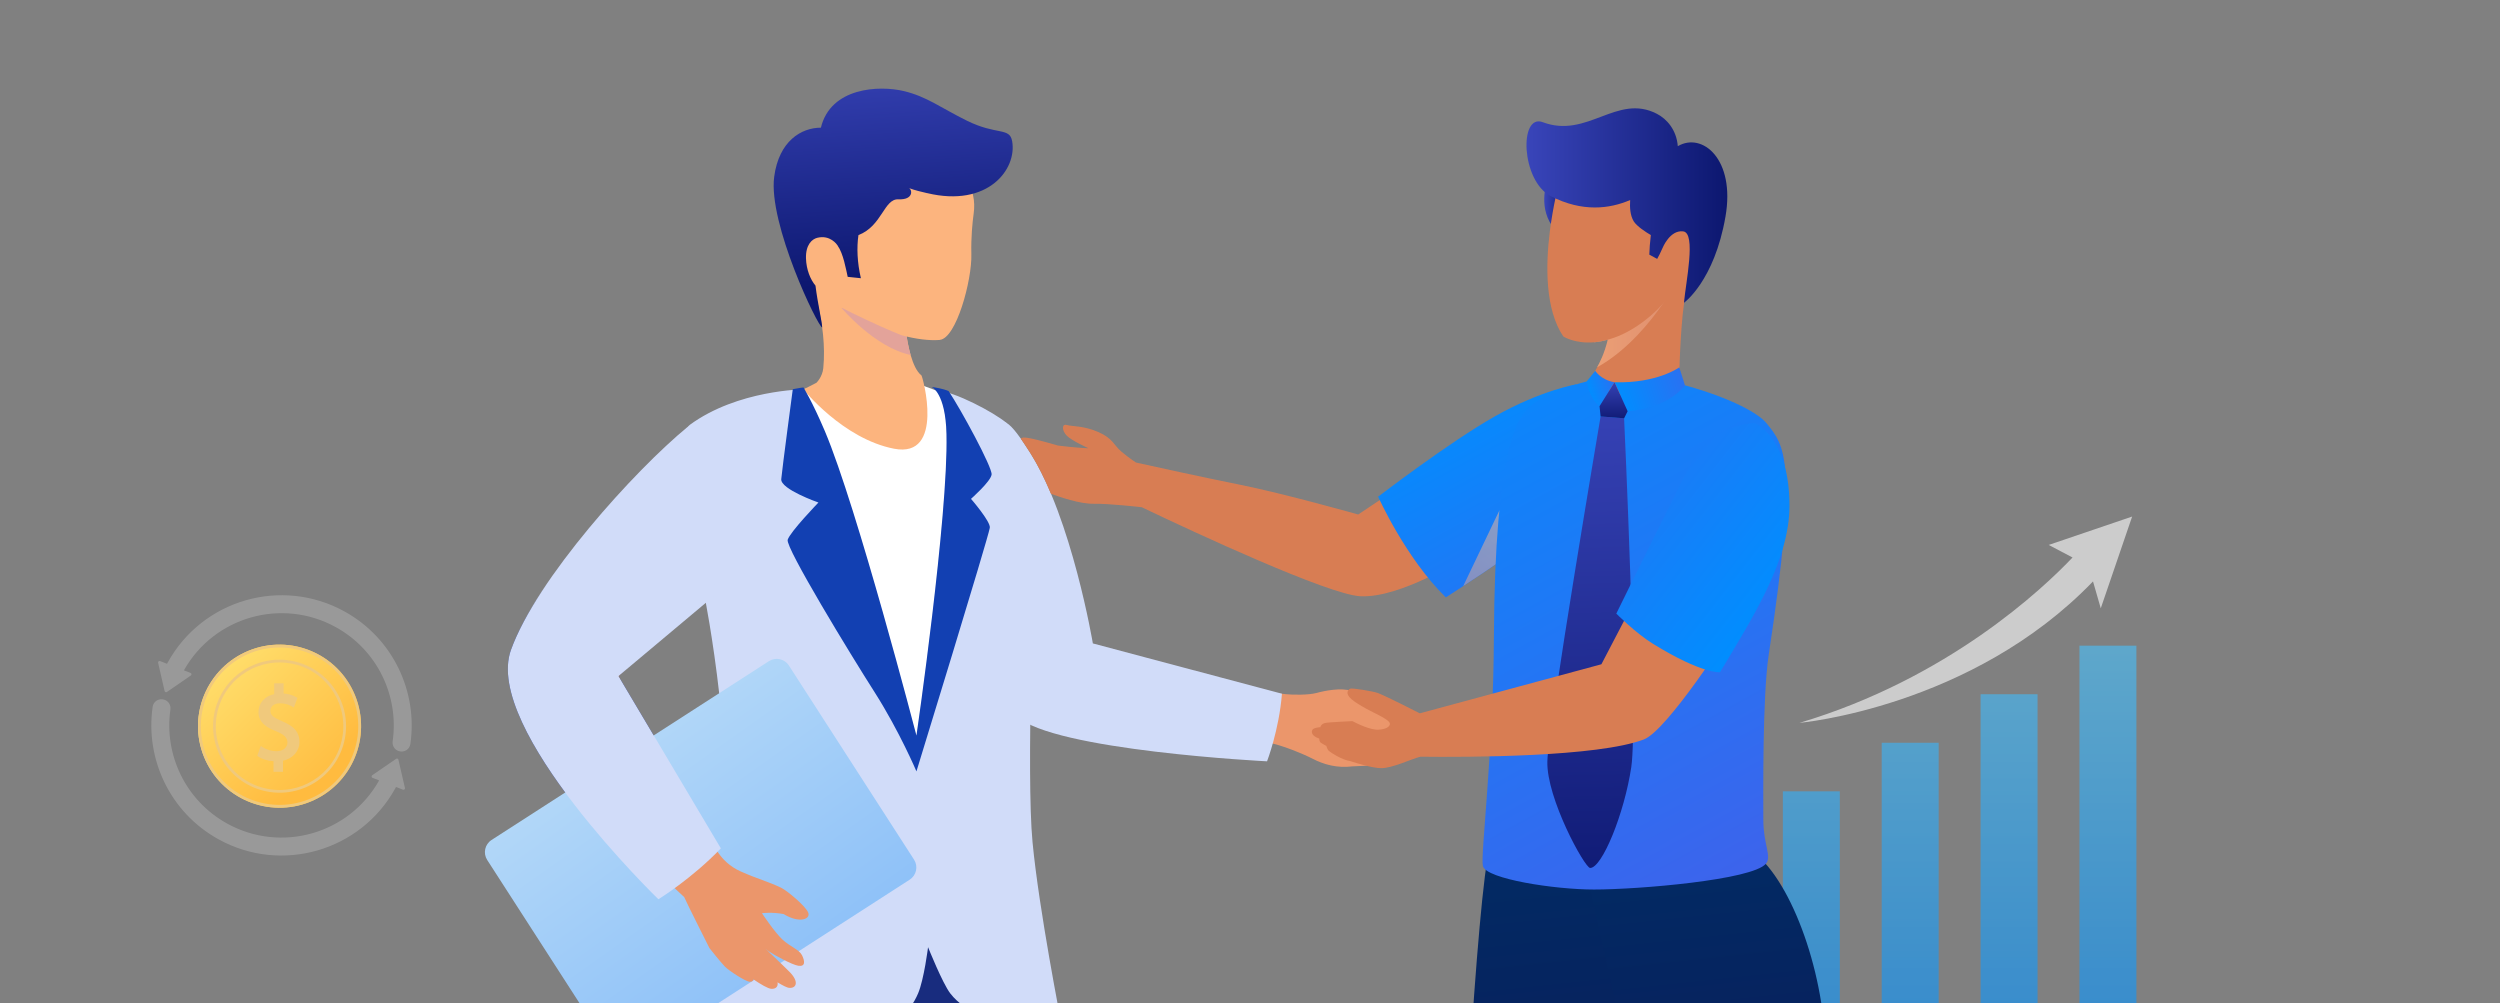 <svg xmlns="http://www.w3.org/2000/svg" width="997" height="400" viewBox="0 0 997 400" fill="none"><rect x="0" y="0" width="997" height="400" fill="#808080" stroke="none"/><g clip-path="url(#clip0_8123_285)"><g opacity="0.6" clip-path="url(#clip1_8123_285)"><path d="M733.716 315.595H711V400H733.716V315.595Z" fill="url(#paint0_linear_8123_285)"></path><path d="M773.139 296.219H750.423V399.999H773.139V296.219Z" fill="url(#paint1_linear_8123_285)"></path><path d="M812.577 276.86H789.861V400H812.577V276.86Z" fill="url(#paint2_linear_8123_285)"></path><path d="M852 257.499H829.284V400.014H852V257.499Z" fill="url(#paint3_linear_8123_285)"></path><path d="M850.3 206L817.017 217.321L826.529 222.327C814.775 234.709 776.847 270.647 717.61 288.284C717.61 288.284 786.27 282.174 834.692 231.867L837.784 242.6L850.3 206Z" fill="white"></path></g><path opacity="0.2" d="M159.163 299.572L159.071 299.545C157.375 299.044 156.334 297.37 156.588 295.62C159.157 277.745 150.664 259.342 133.906 250.102C112.391 238.238 85.362 245.956 73.341 267.337L75.996 268.371C76.429 268.538 76.497 269.121 76.113 269.385L66.549 275.968C66.212 276.199 65.748 276.023 65.657 275.621L63.049 264.306C62.947 263.853 63.391 263.467 63.826 263.637L66.617 264.722C66.71 264.552 66.796 264.377 66.889 264.207C80.724 239.123 112.277 230.003 137.364 243.836C156.82 254.57 166.669 275.956 163.655 296.721C163.349 298.838 161.218 300.181 159.163 299.572Z" fill="white"></path><path opacity="0.2" d="M87.178 334.732C67.722 323.998 57.873 302.612 60.884 281.849C61.19 279.732 63.321 278.389 65.376 278.998L65.473 279.026C67.169 279.527 68.21 281.201 67.956 282.951C65.386 300.826 73.878 319.226 90.636 328.466C112.148 340.331 139.18 332.612 151.201 311.231L148.546 310.197C148.113 310.03 148.045 309.447 148.429 309.183L157.993 302.6C158.33 302.368 158.791 302.547 158.885 302.947L161.493 314.262C161.595 314.715 161.151 315.1 160.716 314.931L157.925 313.846C157.832 314.016 157.746 314.191 157.653 314.361C143.818 339.445 112.265 348.565 87.178 334.732Z" fill="white"></path><g clip-path="url(#clip2_8123_285)"><path d="M123.747 319.708C140.377 312.935 148.367 293.963 141.594 277.333C134.821 260.704 115.85 252.713 99.22 259.486C82.59 266.259 74.599 285.231 81.372 301.86C88.145 318.49 107.117 326.481 123.747 319.708Z" fill="url(#paint4_linear_8123_285)"></path><g style="mix-blend-mode:screen"><path d="M123.747 319.708C140.377 312.935 148.367 293.963 141.594 277.333C134.821 260.704 115.85 252.713 99.22 259.486C82.59 266.259 74.599 285.231 81.372 301.86C88.145 318.49 107.117 326.481 123.747 319.708Z" fill="#F0C97C"></path></g><path d="M142.034 296.768C145.989 279.895 135.517 263.012 118.644 259.057C101.772 255.103 84.888 265.575 80.934 282.448C76.98 299.32 87.452 316.204 104.324 320.158C121.197 324.112 138.08 313.64 142.034 296.768Z" fill="url(#paint5_linear_8123_285)"></path><g style="mix-blend-mode:multiply"><path d="M121.713 314.073C135.224 308.424 141.598 292.892 135.949 279.381C130.299 265.869 114.767 259.496 101.256 265.145C87.745 270.794 81.371 286.327 87.02 299.838C92.669 313.349 108.202 319.722 121.713 314.073Z" fill="#F0C97C"></path></g><path d="M136.243 295.431C139.451 281.762 130.971 268.08 117.302 264.872C103.633 261.663 89.951 270.143 86.743 283.812C83.534 297.481 92.014 311.163 105.683 314.372C119.352 317.58 133.034 309.1 136.243 295.431Z" fill="url(#paint6_linear_8123_285)"></path><g style="mix-blend-mode:screen"><path d="M112.621 287.652C108.914 286.112 107.84 285.18 107.84 283.458C107.84 282.081 108.833 280.481 111.648 280.481C114.262 280.481 115.882 281.412 116.591 281.817L117.179 282.162L118.637 278.313L118.212 278.07C116.713 277.199 115.052 276.692 113.107 276.571V272.52H109.359V276.814C105.531 277.624 103.08 280.4 103.08 283.985C103.08 288.279 106.544 290.244 110.291 291.703C113.37 292.959 114.626 294.235 114.626 296.099C114.626 298.145 112.844 299.583 110.271 299.583C108.286 299.583 106.22 298.975 104.619 297.902L103.991 297.496L102.594 301.406L102.958 301.669C104.417 302.723 106.766 303.452 109.076 303.574V307.787H112.864V303.371C116.814 302.52 119.427 299.542 119.427 295.835C119.427 292.128 117.401 289.637 112.621 287.692V287.652Z" fill="#F0C97C"></path></g></g><path d="M446.751 708.021C446.751 708.021 442.814 710.665 433.445 711.7C418.961 713.28 410.311 711.7 410.311 711.7C410.311 711.7 369.273 579.963 376.112 535.763C372.348 527.831 367.175 514.64 361.369 499.122C355.909 484.551 349.96 467.912 344.241 451.646C330.131 411.584 317.515 373.621 317.515 373.621L410.426 341.75C410.426 341.75 430.284 480.614 434.882 527.142C439.337 572.232 446.751 708.021 446.751 708.021Z" fill="url(#paint7_linear_8123_285)"></path><path d="M369.014 377.702L279.436 375.833C279.436 375.833 274.666 512.398 273.602 530.705C273.602 530.705 274.579 542.258 268.487 569.013C261.762 598.585 255.957 710.579 255.957 710.579C255.957 710.579 273.372 716.527 293.719 715.349C293.719 715.349 322.199 611.977 327.918 541.395C343.092 496.535 369.014 377.73 369.014 377.73V377.702Z" fill="url(#paint8_linear_8123_285)"></path><path d="M547.508 293.872C547.192 294.82 546.014 295.481 545.611 296.544C545.094 297.809 545.209 299.447 544.519 300.711C544.059 301.574 550.439 303.643 549.893 304.361C549.031 305.539 540.64 305.482 539.375 305.626C533.254 306.373 528.081 304.993 523.167 302.436C520.092 300.826 510.55 296.86 506.125 296.286C489.658 294.13 427.956 289.475 416.691 284.762C392.321 274.531 375.307 229.239 375.307 229.239L426.606 225.129C426.606 225.129 431.75 256.311 433.733 259.242C435.716 262.202 494.141 274.933 512.62 276.83C515.695 277.146 521.787 277.203 524.977 276.37C528.138 275.479 534.921 274.128 538.944 275.537C542.967 276.945 557.796 285.308 558.256 286.313C558.256 286.313 558.256 293.527 547.479 293.9L547.508 293.872Z" fill="#EB966B"></path><path d="M505.291 303.643C505.291 303.643 510.119 291.056 511.24 276.658L435.831 256.599C435.831 256.599 427.468 206.824 410.886 180.643C407.178 174.78 403.73 169.895 401.345 168.63C378.727 156.675 372.721 236.482 372.721 236.482C372.721 236.482 386.171 267.318 405.512 285.653C419.938 299.333 505.291 303.615 505.291 303.615V303.643Z" fill="#D1DCF9"></path><path d="M413.903 374.915C413.903 374.915 410.024 376.208 311.911 374.685C313.348 369.138 282.195 242 282.454 232.516C282.684 225.073 273.43 182.856 276.677 176.332C281.161 167.28 300.703 160.469 320.388 155.267C335.217 151.359 352.001 147.881 352.001 147.881L377.319 157.193C377.319 157.193 397.005 168.343 400.569 172.022C403.672 185.672 406.173 297.264 406.891 321.95C407.121 328.933 413.846 374.915 413.846 374.915H413.903Z" fill="white"></path><path d="M356.541 178.947C336.108 174.981 320.417 155.295 320.417 155.295L325.59 152.652C325.59 152.652 327.947 150.41 328.32 146.875C330.131 128.827 322.889 110.32 322.889 110.32C335.562 119.257 352.345 124.603 360.593 127.563C360.823 129.115 361.513 135.782 363.151 141.558C364.186 145.093 365.565 148.255 367.462 149.691C367.95 150.065 376.974 182.913 356.541 178.947Z" fill="#FCB47E"></path><g style="mix-blend-mode:multiply"><path d="M363.151 141.558C348.753 138.541 335.591 122.792 335.591 122.792L360.594 127.534C360.824 129.086 361.513 135.753 363.151 141.529V141.558Z" fill="#E3A39A"></path></g><path d="M374.704 135.581C370.537 135.868 365.45 135.294 359.415 133.656C359.415 133.656 353.668 131.385 346.052 127.793C339.356 124.632 330.102 120.465 324.268 114.602C324.24 114.573 319.555 103.653 319.555 103.653C314.986 87.214 321.711 67.816 326.452 61.551C341.598 41.491 381.257 47.182 388.068 77.96C388.585 80.317 388.642 82.76 388.297 85.174C387.838 88.536 387.205 94.514 387.378 101.382C387.665 111.699 381.343 135.121 374.704 135.552V135.581Z" fill="#FCB47E"></path><path d="M369.675 77.013C366.916 76.352 365.565 76.093 362.433 75.001C363.841 75.489 364.473 79.771 358.294 79.484C352.489 79.225 351.828 90.088 342.344 93.767C341.626 98.767 341.856 104.688 343.322 110.953L338.062 110.407C337.401 107.475 336.309 101.095 334.068 97.992C334.068 97.992 334.068 97.992 334.068 97.934C333.78 97.503 331.079 93.566 325.935 94.83C323.866 95.348 321.279 97.532 321.423 103.021C321.567 107.561 323.176 111.47 325.216 113.913C326.107 121.097 327.803 128.282 327.889 130.581C326.193 130.408 306.278 89.025 308.749 70.489C310.646 56.177 319.612 50.918 327.372 50.918C331.28 34.767 350.679 33.991 360.45 36.319C369.589 38.503 375.192 42.986 385.596 48.13C397.551 54.022 402.638 50.688 403.644 56.292C405.655 67.5 393.987 82.846 369.732 77.013H369.675Z" fill="url(#paint9_linear_8123_285)"></path><path d="M334.559 97.159C334.559 97.159 334.528 97.159 334.528 97.128H334.559V97.159Z" fill="url(#paint10_linear_8123_285)"></path><path d="M373.583 155.555C373.583 155.555 377.089 157.394 377.492 173.89C378.239 206.537 365.508 294.103 365.508 294.103C365.508 294.103 341.827 203.031 328.981 172.683C323.894 160.642 320.446 155.268 320.446 155.268C320.446 155.268 294.179 155.469 275.125 169.407C273.171 170.844 272.079 174.494 271.159 177.051L280.902 237.316C280.902 237.316 294.754 306.259 287.512 351.292C285.212 365.575 272.453 407.476 272.453 407.476C272.453 407.476 295.3 415.638 308.778 416.04C354.213 417.391 362.892 403.769 366.14 396.153C368.525 390.52 370.106 377.732 370.106 377.732C370.106 377.732 375.853 392.101 378.957 396.153C391.343 412.246 423.128 407.361 423.128 407.361C423.128 407.361 414.334 362.73 411.776 335.889C409.19 308.788 412.495 227.027 412.495 227.027C412.495 227.027 409.765 189.323 401.431 168.688C396.057 164.234 381.084 156.417 373.641 155.584L373.583 155.555Z" fill="#D1DCF9"></path><path d="M203.768 259.185C192.445 290.682 262.567 358.62 262.567 358.62C262.567 358.62 275.758 350.545 287.483 338.331L246.646 269.617L280.873 237.315L271.131 177.051C250.065 194.323 213.941 230.907 203.768 259.185Z" fill="url(#paint11_linear_8123_285)"></path><path d="M364.519 342.818L314.611 265.405C312.882 262.724 309.307 261.952 306.626 263.68L196.026 334.985C193.344 336.713 192.572 340.288 194.301 342.97L244.209 420.383C245.938 423.064 249.513 423.836 252.194 422.108L362.794 350.803C365.476 349.075 366.248 345.5 364.519 342.818Z" fill="url(#paint12_linear_8123_285)"></path><path d="M312.629 364.597C318.98 368.448 323.578 366.465 322.228 363.735C320.877 361.034 314.267 355.516 311.767 354.165C309.238 352.815 302.944 350.573 299.84 349.395C298.748 348.992 297.053 348.245 295.328 347.498C291.248 345.687 287.885 342.641 285.615 338.79C276.361 322.927 251.1 279.417 246.646 269.646C255.756 260.219 263.86 252.518 273.717 242.632C275.355 240.993 243.312 206.306 243.312 206.306C243.312 206.306 201.325 251.425 203.308 265.191C208.136 298.7 272.855 357.758 272.855 357.758C274.062 360.516 282.913 378.076 282.913 378.076C282.913 378.076 287.195 383.507 289.063 385.461C290.587 387.042 297.254 391.439 299.007 391.525C299.84 391.554 300.386 391.209 300.473 390.577C303.461 392.589 306.307 394.284 307.628 394.342C309.41 394.428 310.416 393.422 310.071 391.755C312.112 392.991 313.893 393.939 314.842 393.968C317.744 394.112 318.635 391.353 314.842 387.559C311.048 383.766 305.186 378.277 305.186 378.277C305.76 378.765 306.249 379.196 306.594 379.398C308.721 380.863 315.876 384.772 318.377 385.145C321.279 385.576 320.992 383.277 319.842 380.949C318.664 378.622 315.1 377.558 311.997 374.656C308.893 371.753 303.864 364.195 303.864 364.195C303.864 364.195 307.858 363.62 312.715 364.569L312.629 364.597Z" fill="#EB966B"></path><path d="M203.768 259.186C192.445 290.683 262.567 358.621 262.567 358.621C262.567 358.621 275.758 350.545 287.483 338.331L246.646 269.618L285.644 236.913L274.234 170.24C253.169 187.512 213.941 230.907 203.768 259.186Z" fill="#D1DCF9"></path><path d="M387.234 198.942C387.234 198.942 395.166 208.081 394.735 210.495C393.93 215.122 365.479 307.631 365.479 307.631C365.479 307.631 358.812 291.853 348.954 276.306C339.04 260.787 313.204 218.369 314.123 215.265C315.072 212.133 326.395 200.408 326.395 200.408C326.395 200.408 311.163 195.091 311.566 191.068C311.911 187.044 316.164 155.202 316.164 155.202C318.837 154.685 320.417 154.512 320.417 154.512C320.417 154.512 323.837 159.915 328.952 171.928C341.799 202.276 365.479 293.348 365.479 293.348C365.479 293.348 378.21 205.782 377.463 173.135C377.089 156.639 371.571 154.34 371.571 154.34C372.893 154.484 376.083 155.001 378.296 155.949C383.153 163.134 395.827 186.498 395.453 189.257C395.108 192.016 387.205 198.971 387.205 198.971L387.234 198.942Z" fill="#1240B2"></path><path d="M583.575 222.544C583.575 222.544 558.544 238.666 542.421 237.775C536.041 237.43 519.546 231.079 502.044 223.578C484.542 216.078 465.977 207.37 455.344 202.283C455.344 202.283 442.354 200.789 436.262 200.904C430.514 201.019 422.381 198.087 419.134 196.938C416.662 191.018 413.903 185.442 410.886 180.672C409.592 178.631 408.299 176.677 407.121 174.982C407.523 174.378 408.472 174.407 409.966 174.637C413.472 175.183 421.921 177.683 421.921 177.683L426.203 178.172C430.485 178.631 434.135 178.775 434.135 178.775C434.135 178.775 427.525 175.844 425.456 173.775C423.387 171.706 423.387 168.889 425.456 169.493C427.525 170.096 432.181 169.723 438.043 172.309C443.906 174.867 444.165 177.568 447.211 180.097C450.257 182.684 453.045 184.465 453.045 184.465C461.005 186.218 479.915 190.385 493.997 193.202C512.332 196.88 541.645 205.186 541.645 205.186L562.509 191.248L583.546 222.515L583.575 222.544Z" fill="#D87D53"></path><path d="M628.723 153.255L610.819 214.698C608.06 216.824 604.985 219.095 601.824 221.336C595.329 225.992 588.489 230.504 583.575 233.722C579.379 236.481 576.591 238.234 576.591 238.234C560.526 222.514 549.606 198.087 549.606 198.087C549.606 198.087 577.884 176.361 596.248 165.986C614.612 155.611 628.694 153.255 628.694 153.255H628.723Z" fill="url(#paint13_linear_8123_285)"></path><path style="mix-blend-mode:multiply" opacity="0.5" d="M602.743 206.278L601.795 221.308C595.3 225.964 588.46 230.476 583.546 233.695L597.944 203.577L602.715 206.278H602.743Z" fill="url(#paint14_linear_8123_285)"></path><path d="M646.282 341.204C634.729 324.393 604.841 332.727 594.955 336.405C590.501 338.158 582.569 468.487 580.902 531.913C580.844 534.758 585.012 646.119 589.236 710.464C594.467 711.758 611.767 713.022 625.475 712.39C631.51 663.535 642.345 558.726 632.976 537.315C635.879 527.918 642.919 498.001 648.696 472.51C650.966 462.394 653.064 452.997 654.587 445.812C655.995 439.289 657.001 434.604 657.26 432.995C657.921 429.403 658.381 424.661 658.754 419.258C660.22 395.578 658.323 358.85 646.282 341.204Z" fill="url(#paint15_linear_8123_285)"></path><path d="M769.8 695.434C765.288 661.437 747.901 562.404 725.025 540.62C723.847 520.59 727.641 431.616 727.928 423.626C728.934 393.394 716.404 354.683 700.684 341.003L631.539 342.44L651.398 432.334C658.381 460.325 665.566 522.027 676.314 549.673C677.233 552.03 725.025 676.697 737.814 706.297C737.814 706.297 748.447 704.975 757.96 702.274C768.162 699.371 769.8 695.434 769.8 695.434Z" fill="url(#paint16_linear_8123_285)"></path><path d="M608.749 163.63C611.997 159.061 624.125 154.204 634.154 151.762C642.488 150.382 654.616 149.118 669.502 152.997C686.803 157.48 700.483 163.889 704.448 168.746C711.805 177.799 717.18 183.431 705.368 261.111C702.839 277.779 703.213 317.007 703.213 326.922C703.213 336.837 706.719 341.607 704.219 344.481C698.672 350.919 653.524 354.741 635.677 354.741C619.814 354.741 592.771 350.516 591.392 345.43C590.299 341.378 595.559 300.224 595.76 254.616C596.105 176.879 605.818 166.993 608.721 163.688L608.749 163.63Z" fill="url(#paint17_linear_8123_285)"></path><path d="M638.321 166.073C638.321 166.073 617.486 289.016 617.084 303.644C616.681 318.3 631.999 346.148 634.154 346.148C638.896 346.148 647.776 324.536 650.564 305.856C653.323 287.148 647.69 166.82 647.69 166.82L638.321 166.073Z" fill="url(#paint18_linear_8123_285)"></path><path d="M669.531 152.996C669.531 152.996 652.547 165.785 634.183 151.76C634.183 151.76 636.511 147.306 636.913 146.53C637.948 144.748 639.931 140.897 641.195 135.495C641.31 135.121 641.368 134.719 641.483 134.288C641.828 132.678 642.086 130.896 642.259 129C642.575 125.723 642.546 122.102 641.971 118.165L643.753 116.728L673.066 93.68L676.4 91.065C676.4 91.065 675.423 96.669 674.101 104.859C673.354 109.515 672.492 114.975 671.629 120.723C669.934 132.42 669.589 152.967 669.589 152.967L669.531 152.996Z" fill="#D87D53"></path><path style="mix-blend-mode:multiply" opacity="0.5" d="M662.922 121.413C658.726 127.534 649.271 139.69 636.885 146.501C637.919 144.72 639.902 140.869 641.167 135.466C639.212 136.041 637.459 136.357 635.764 136.5C635.85 135.15 635.908 133.77 635.879 132.305L637.833 131.126L642.23 128.971L665.364 117.706C665.364 117.706 664.531 119.142 662.922 121.413Z" fill="url(#paint19_linear_8123_285)"></path><path d="M616.681 73.563C616.681 73.563 612.744 85.317 621.854 93.249L625.044 74.195L616.681 73.563Z" fill="url(#paint20_linear_8123_285)"></path><path d="M667.721 115.493C666.255 117.562 664.646 119.545 662.922 121.413C660.105 124.516 656.887 127.304 653.409 129.661C648.926 132.707 644.845 134.489 641.167 135.466C639.212 136.041 637.459 136.357 635.764 136.5C627.976 137.161 623.435 134.173 623.435 134.173C616.135 123.338 616.394 105.75 618.061 92.416C618.722 87.013 619.613 82.328 620.303 79.023C620.935 76.035 621.452 74.282 621.452 74.282C621.481 74.138 621.481 74.052 621.51 73.937C624.671 56.722 647.69 56.119 663.525 65.804C664.473 66.379 665.336 66.982 666.198 67.643C670.595 70.804 674.245 74.856 676.4 79.627C680.107 87.76 677.837 97.014 674.043 104.888C673.842 105.319 673.641 105.722 673.411 106.153C671.629 109.659 669.589 112.849 667.692 115.521L667.721 115.493Z" fill="#D87D53"></path><path d="M669.1 58.275C668.583 51.751 664.703 47.412 660.737 45.371C644.845 37.152 633.034 55.43 615.273 48.734C605.732 45.113 606.594 72.127 618.434 78.219C631.079 84.714 641.942 83.278 650.104 79.771C649.903 82.703 650.104 85.95 651.541 88.278C652.777 90.261 656.34 92.56 658.352 93.738C658.007 96.727 657.777 99.457 657.749 101.555L660.881 103.251C661.513 102.187 662.203 100.75 663.036 98.882C663.036 98.882 665.939 91.612 671.256 92.273C676.515 92.934 672.29 112.504 671.572 120.752C671.572 120.752 683.671 112.131 688.125 86.353C692.12 63.419 678.814 52.556 669.1 58.304V58.275Z" fill="url(#paint21_linear_8123_285)"></path><path d="M690.367 251.485C690.367 251.485 664.876 291.374 655.593 294.88C637.114 301.921 585.385 302.007 566.418 301.777C562.969 302.639 555.152 306.404 550.755 306.346C549.089 306.318 546.732 305.858 544.462 305.283C542.163 304.708 539.978 304.019 538.57 303.559C535.007 303.013 530.667 300.081 529.978 299.478C529.288 298.903 528.943 297.466 528.943 297.466C528.943 297.466 527.477 296.719 526.788 296.23C526.04 295.742 526.127 294.535 526.127 294.535C522.994 293.529 522.908 291.862 523.396 291.029C523.856 290.167 526.558 289.994 526.558 289.994C526.558 289.994 526.73 288.816 528.339 288.356C529.403 288.011 539.26 287.609 539.346 287.58C541.128 288.529 546.588 291.23 549.807 291C553.715 290.77 555.181 288.988 553.744 287.666C552.537 286.517 549.635 285.08 548.83 284.678C548.686 284.62 548.6 284.563 548.6 284.563C548.6 284.563 541.588 281.172 538.944 278.815C536.271 276.487 537.622 275.05 538.455 274.648C539.289 274.274 547.68 275.711 549.491 276.372C552.853 277.637 566.217 284.476 566.217 284.476L638.637 264.906L652.547 238.236L690.424 251.485H690.367Z" fill="#D87D53"></path><path d="M685.97 268.093C685.97 268.093 678.957 268.927 659.243 256.77C652.116 252.373 644.586 244.7 644.586 244.7C651.426 230.733 656.743 219.956 674.33 184.666C682.09 169.061 699.706 168.716 699.706 168.716C699.706 168.716 713.645 174.004 713.645 201.736C713.645 223.836 698.385 247.172 685.97 268.065V268.093Z" fill="url(#paint22_linear_8123_285)"></path><path d="M669.704 146.502C669.704 146.502 660.91 152.939 643.868 152.451L649.127 164.004C649.127 164.004 664.416 163.256 671.974 153.658L669.704 146.531V146.502Z" fill="url(#paint23_linear_8123_285)"></path><path d="M636.195 147.881C636.195 147.881 638.321 151.474 643.868 152.451L637.89 161.992C637.89 161.992 634.154 159.492 632.775 152.106L636.195 147.881Z" fill="url(#paint24_linear_8123_285)"></path><path d="M643.868 152.451L637.891 161.992L638.322 166.073L647.69 166.82L649.099 164.004L643.868 152.451Z" fill="url(#paint25_linear_8123_285)"></path></g><defs><linearGradient id="paint0_linear_8123_285" x1="722.358" y1="246.148" x2="722.358" y2="427.339" gradientUnits="userSpaceOnUse"><stop stop-color="#4DC5FD"></stop><stop offset="1" stop-color="#008EFF"></stop></linearGradient><linearGradient id="paint1_linear_8123_285" x1="761.781" y1="246.148" x2="761.781" y2="427.339" gradientUnits="userSpaceOnUse"><stop stop-color="#4DC5FD"></stop><stop offset="1" stop-color="#008EFF"></stop></linearGradient><linearGradient id="paint2_linear_8123_285" x1="801.219" y1="246.148" x2="801.219" y2="427.34" gradientUnits="userSpaceOnUse"><stop stop-color="#4DC5FD"></stop><stop offset="1" stop-color="#008EFF"></stop></linearGradient><linearGradient id="paint3_linear_8123_285" x1="840.642" y1="246.148" x2="840.642" y2="427.339" gradientUnits="userSpaceOnUse"><stop stop-color="#4DC5FD"></stop><stop offset="1" stop-color="#008EFF"></stop></linearGradient><linearGradient id="paint4_linear_8123_285" x1="78.971" y1="289.594" x2="144.016" y2="289.594" gradientUnits="userSpaceOnUse"><stop stop-color="#FFE16F"></stop><stop offset="1" stop-color="#FFBB3F"></stop></linearGradient><linearGradient id="paint5_linear_8123_285" x1="86.305" y1="259.838" x2="126.657" y2="307.523" gradientUnits="userSpaceOnUse"><stop stop-color="#FFE16F"></stop><stop offset="1" stop-color="#FFBB3F"></stop></linearGradient><linearGradient id="paint6_linear_8123_285" x1="83.327" y1="261.421" x2="135.286" y2="313.38" gradientUnits="userSpaceOnUse"><stop stop-color="#FFE16F"></stop><stop offset="1" stop-color="#FFBB3F"></stop></linearGradient><linearGradient id="paint7_linear_8123_285" x1="371.284" y1="402.417" x2="404.592" y2="727.161" gradientUnits="userSpaceOnUse"><stop stop-color="#182C7E"></stop><stop offset="1" stop-color="#1A0048"></stop></linearGradient><linearGradient id="paint8_linear_8123_285" x1="299.007" y1="412.504" x2="332.142" y2="735.725" gradientUnits="userSpaceOnUse"><stop stop-color="#182C7E"></stop><stop offset="1" stop-color="#1A0048"></stop></linearGradient><linearGradient id="paint9_linear_8123_285" x1="352.891" y1="16.288" x2="359.156" y2="112.849" gradientUnits="userSpaceOnUse"><stop stop-color="#3945BA"></stop><stop offset="1" stop-color="#0C176F"></stop></linearGradient><linearGradient id="paint10_linear_8123_285" x1="334.528" y1="97.035" x2="334.528" y2="97.314" gradientUnits="userSpaceOnUse"><stop stop-color="#FFB8AB"></stop><stop offset="1" stop-color="#F99D8A"></stop></linearGradient><linearGradient id="paint11_linear_8123_285" x1="202.503" y1="267.835" x2="553.055" y2="267.835" gradientUnits="userSpaceOnUse"><stop stop-color="#182C7E"></stop><stop offset="1" stop-color="#1A0048"></stop></linearGradient><linearGradient id="paint12_linear_8123_285" x1="241.431" y1="289.407" x2="312.558" y2="389.474" gradientUnits="userSpaceOnUse"><stop stop-color="#B5D9F8"></stop><stop offset="1" stop-color="#8EC1F8"></stop></linearGradient><linearGradient id="paint13_linear_8123_285" x1="655.191" y1="296.171" x2="577.338" y2="154.519" gradientUnits="userSpaceOnUse"><stop stop-color="#435FEA"></stop><stop offset="1" stop-color="#008EFF"></stop></linearGradient><linearGradient id="paint14_linear_8123_285" x1="609.094" y1="200.961" x2="579.781" y2="237.603" gradientUnits="userSpaceOnUse"><stop stop-color="#FFC39A"></stop><stop offset="1" stop-color="#E8A38C"></stop></linearGradient><linearGradient id="paint15_linear_8123_285" x1="598.432" y1="311.288" x2="641.339" y2="711.154" gradientUnits="userSpaceOnUse"><stop stop-color="#002E66"></stop><stop offset="1" stop-color="#1A0048"></stop></linearGradient><linearGradient id="paint16_linear_8123_285" x1="678.096" y1="308.73" x2="720.485" y2="703.538" gradientUnits="userSpaceOnUse"><stop stop-color="#002E66"></stop><stop offset="1" stop-color="#1A0048"></stop></linearGradient><linearGradient id="paint17_linear_8123_285" x1="711.231" y1="371.409" x2="572.683" y2="119.23" gradientUnits="userSpaceOnUse"><stop stop-color="#435FEA"></stop><stop offset="1" stop-color="#008EFF"></stop></linearGradient><linearGradient id="paint18_linear_8123_285" x1="631.28" y1="149.318" x2="635.85" y2="368.679" gradientUnits="userSpaceOnUse"><stop stop-color="#3945BA"></stop><stop offset="1" stop-color="#0C176F"></stop></linearGradient><linearGradient id="paint19_linear_8123_285" x1="635.764" y1="132.104" x2="665.364" y2="132.104" gradientUnits="userSpaceOnUse"><stop stop-color="#FFC39A"></stop><stop offset="1" stop-color="#E8A38C"></stop></linearGradient><linearGradient id="paint20_linear_8123_285" x1="615.848" y1="83.42" x2="625.044" y2="83.42" gradientUnits="userSpaceOnUse"><stop stop-color="#3945BA"></stop><stop offset="1" stop-color="#0C176F"></stop></linearGradient><linearGradient id="paint21_linear_8123_285" x1="608.75" y1="81.956" x2="688.844" y2="81.956" gradientUnits="userSpaceOnUse"><stop stop-color="#3945BA"></stop><stop offset="1" stop-color="#0C176F"></stop></linearGradient><linearGradient id="paint22_linear_8123_285" x1="573.913" y1="130.653" x2="712.173" y2="238.054" gradientUnits="userSpaceOnUse"><stop stop-color="#435FEA"></stop><stop offset="1" stop-color="#008EFF"></stop></linearGradient><linearGradient id="paint23_linear_8123_285" x1="687.78" y1="145.266" x2="645.161" y2="159.291" gradientUnits="userSpaceOnUse"><stop stop-color="#435FEA"></stop><stop offset="1" stop-color="#008EFF"></stop></linearGradient><linearGradient id="paint24_linear_8123_285" x1="650.65" y1="150.439" x2="633.465" y2="156.101" gradientUnits="userSpaceOnUse"><stop stop-color="#435FEA"></stop><stop offset="1" stop-color="#008EFF"></stop></linearGradient><linearGradient id="paint25_linear_8123_285" x1="643.265" y1="151.1" x2="643.609" y2="168.688" gradientUnits="userSpaceOnUse"><stop stop-color="#3945BA"></stop><stop offset="1" stop-color="#0C176F"></stop></linearGradient><clipPath id="clip0_8123_285"><rect width="997" height="400" fill="white"></rect></clipPath><clipPath id="clip1_8123_285"><rect width="141" height="194" fill="white" transform="translate(711 206)"></rect></clipPath><clipPath id="clip2_8123_285"><rect width="65.045" height="65.045" fill="white" transform="translate(78.974 257.084)"></rect></clipPath></defs></svg>